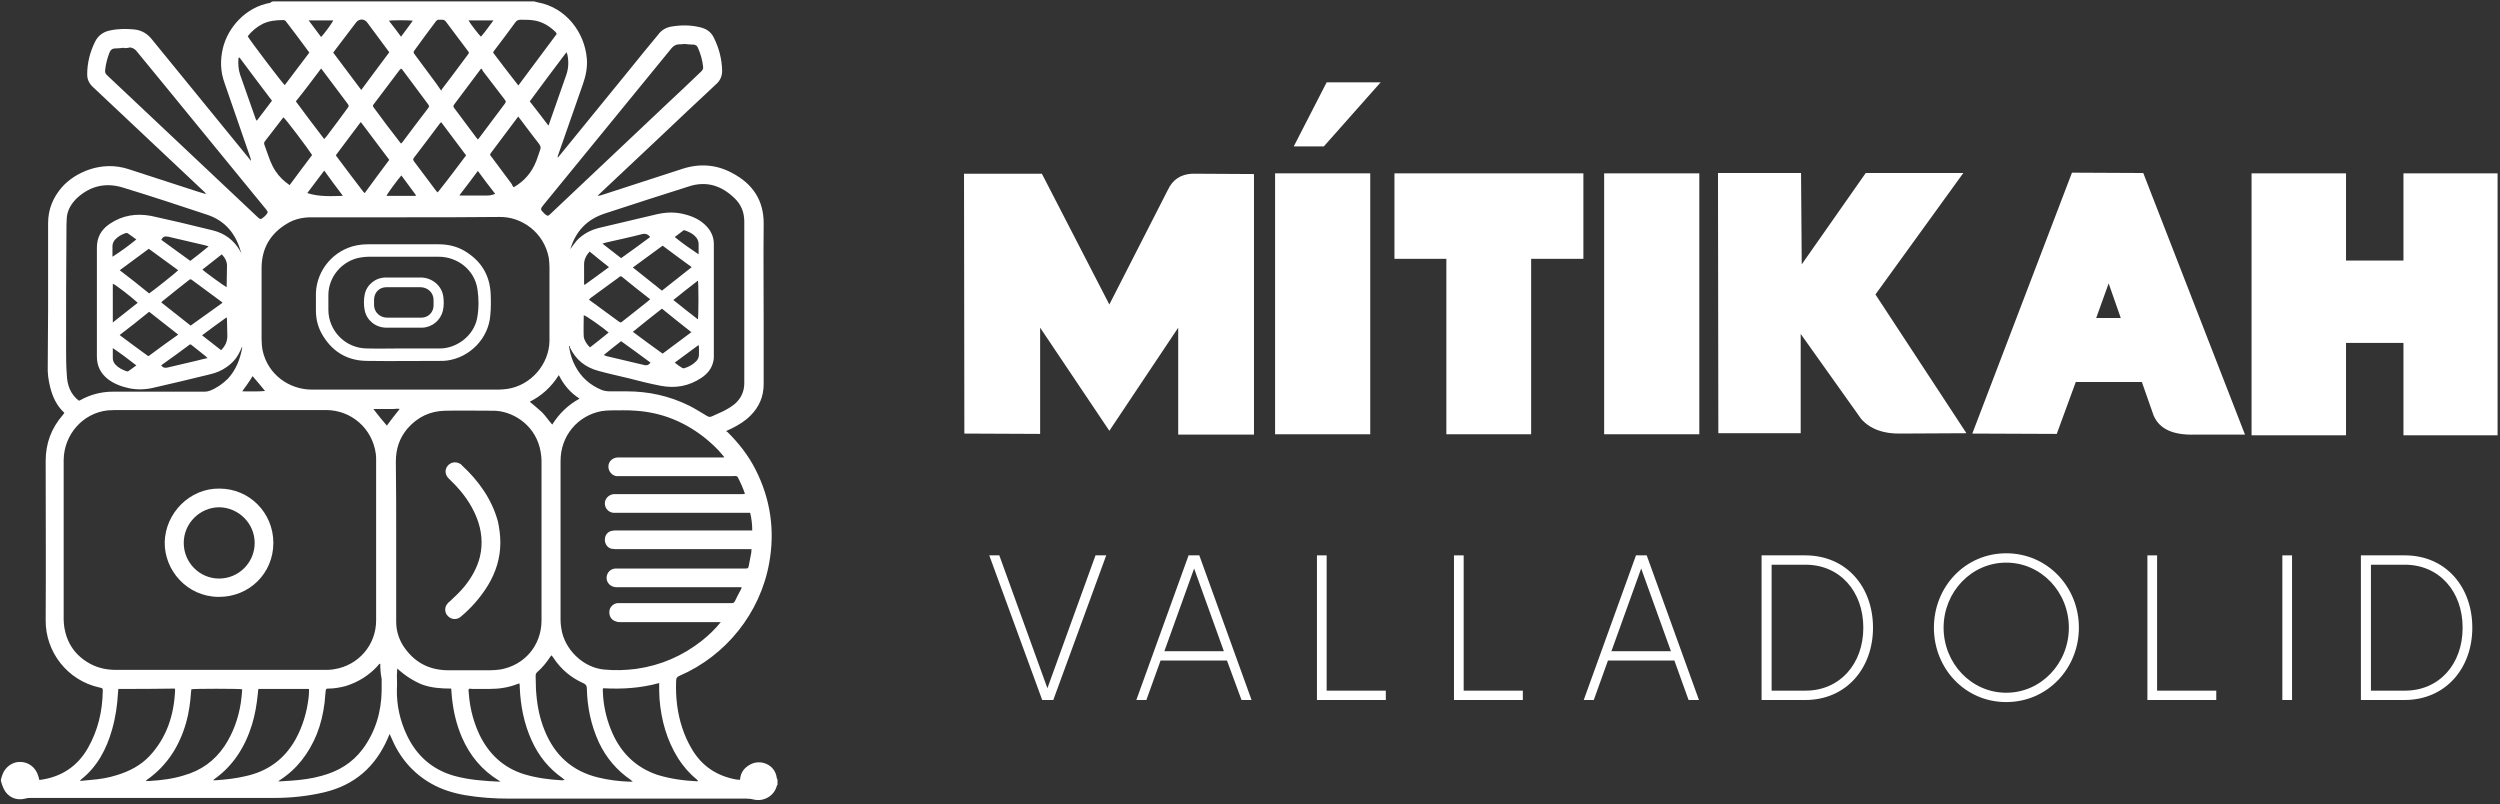 <?xml version="1.0" encoding="UTF-8"?>
<svg width="289px" height="93px" viewBox="0 0 289 93" version="1.1" xmlns="http://www.w3.org/2000/svg" xmlns:xlink="http://www.w3.org/1999/xlink">
    <rect x="0" y="0" width="289" height="93" fill="#333333" stroke="none"/>
    <!-- Generator: Sketch 63.1 (92452) - https://sketch.com -->
    <title>Mitikah2 blanco horizontal</title>
    <desc>Created with Sketch.</desc>
    <g id="Page-1" stroke="none" stroke-width="1" fill="none" fill-rule="evenodd">
        <g id="0.0-Home" transform="translate(-604, -642)" fill="#FFFFFF" fill-rule="nonzero">
            <g id="Mitikah2-blanco-horizontal" transform="translate(604, 642)">
                <g id="Group">
                    <path d="M31.56,0.16 C41.6,0.16 51.68,0.16 61.72,0.16 C61.88,0.2 62.04,0.24 62.2,0.28 C65.44,0.88 67.6,3.76 67.84,6.8 C67.92,7.8 67.72,8.76 67.4,9.68 C66.44,12.4 65.48,15.16 64.52,17.92 C64.48,18 64.48,18.12 64.44,18.2 C64.52,18.16 64.6,18.12 64.64,18.04 C67.32,14.72 70.04,11.44 72.72,8.12 C73.84,6.72 74.96,5.36 76.12,3.96 C76.48,3.48 76.96,3.2 77.56,3.08 C78.72,2.88 79.84,2.88 80.96,3.16 C81.64,3.32 82.2,3.68 82.52,4.36 C83.12,5.56 83.44,6.8 83.48,8.16 C83.48,8.76 83.28,9.28 82.84,9.68 C80.56,11.8 78.28,13.96 76.04,16.08 C73.8,18.2 71.56,20.28 69.32,22.4 C69.24,22.48 69.16,22.56 69.08,22.64 C69.24,22.64 69.36,22.6 69.52,22.56 C72.64,21.56 75.76,20.52 78.88,19.52 C80.84,18.88 82.8,19 84.64,20 C87,21.24 88.32,23.16 88.28,25.92 C88.24,29.8 88.28,33.72 88.28,37.6 C88.28,39.88 88.28,42.12 88.28,44.4 C88.28,45.84 87.76,47.04 86.76,48.04 C86.12,48.68 85.4,49.12 84.6,49.52 C84.4,49.6 84.2,49.72 84,49.8 C84,49.84 83.96,49.84 83.96,49.88 C84.04,49.92 84.08,49.92 84.12,49.96 C85.4,51.24 86.48,52.6 87.32,54.24 C89.08,57.68 89.6,61.32 88.92,65.08 C87.88,70.88 83.92,75.8 78.56,78.12 C78.28,78.24 78.16,78.36 78.16,78.72 C78.12,79.68 78.16,80.6 78.28,81.56 C78.52,83.32 79.04,85 79.96,86.56 C81.12,88.56 82.88,89.72 85.16,90.12 C85.28,90.12 85.4,90.12 85.52,90.16 C85.52,90.08 85.56,90.08 85.56,90.04 C85.64,89.24 86.08,88.72 86.76,88.36 C87.88,87.76 89.6,88.32 89.8,89.96 C89.8,90 89.84,90.04 89.88,90.12 C89.88,90.32 89.88,90.52 89.88,90.72 C89.84,90.76 89.84,90.8 89.8,90.84 C89.52,91.96 88.36,92.68 87.2,92.44 C86.92,92.36 86.6,92.32 86.32,92.32 C77.16,92.32 67.96,92.32 58.8,92.32 C57.12,92.32 55.4,92.2 53.76,91.92 C52.4,91.68 51.08,91.28 49.88,90.6 C47.68,89.36 46.16,87.52 45.2,85.2 C45.16,85.12 45.12,85 45.04,84.84 C44.96,85.04 44.88,85.2 44.84,85.32 C43.4,88.64 41,90.76 37.44,91.6 C35.56,92.04 33.64,92.24 31.72,92.24 C22.36,92.24 12.96,92.24 3.6,92.24 C3.36,92.24 3.16,92.24 2.92,92.32 C1.84,92.6 0.84,92.12 0.4,91.12 C0.28,90.88 0.2,90.6 0.12,90.32 C0.08,90.2 0.12,90.04 0.16,89.92 C0.2,89.8 0.24,89.68 0.28,89.56 C0.56,88.72 1.4,88.08 2.24,88.08 C3.28,88.04 4.16,88.72 4.44,89.76 C4.48,89.88 4.52,90 4.52,90.12 C4.56,90.12 4.56,90.16 4.6,90.16 C7.04,89.84 8.92,88.64 10.16,86.48 C11.32,84.44 11.84,82.24 11.88,79.92 C11.88,79.56 11.88,79.56 11.52,79.48 C7.8,78.68 5.24,75.36 5.28,71.68 C5.32,65.56 5.28,59.44 5.28,53.28 C5.28,51.28 5.92,49.52 7.24,48 C7.32,47.92 7.36,47.84 7.44,47.72 C6.56,46.92 6.08,45.88 5.8,44.76 C5.6,43.96 5.48,43.12 5.52,42.28 C5.52,40.08 5.56,37.92 5.56,35.72 C5.56,32.4 5.56,29.08 5.56,25.8 C5.56,24.2 6.12,22.84 7.16,21.64 C8.68,19.92 11.76,18.52 14.88,19.56 C17.44,20.4 20.04,21.24 22.64,22.08 C23.04,22.2 23.4,22.32 23.8,22.44 C23.76,22.32 23.68,22.24 23.6,22.16 C19.28,18.12 15,14.04 10.68,10 C10.28,9.6 10.08,9.16 10.08,8.6 C10.08,7.28 10.4,6.04 10.96,4.88 C11.32,4.12 11.92,3.68 12.72,3.52 C13.64,3.32 14.56,3.32 15.48,3.4 C16.36,3.48 17.04,3.88 17.6,4.6 C21.32,9.16 25.04,13.72 28.76,18.28 C28.84,18.4 28.92,18.48 29,18.6 C29,18.48 29,18.36 28.96,18.28 C27.96,15.4 26.96,12.48 25.96,9.6 C25.48,8.28 25.44,6.96 25.76,5.6 C26.32,3.2 28.4,0.8 31.28,0.32 C31.28,0.24 31.4,0.2 31.56,0.16 Z M25.44,77.44 C29.44,77.44 33.44,77.44 37.44,77.44 C37.84,77.44 38.24,77.44 38.64,77.36 C41.44,76.92 43.48,74.56 43.48,71.72 C43.48,70.16 43.48,68.6 43.48,67.04 C43.48,62.4 43.48,57.8 43.48,53.16 C43.48,52.92 43.48,52.68 43.44,52.44 C43.04,49.52 40.6,47.4 37.68,47.4 C36.88,47.4 36.08,47.4 35.28,47.4 C28.2,47.4 21.16,47.4 14.08,47.4 C13.52,47.4 12.96,47.4 12.44,47.44 C9.56,47.76 7.4,50.24 7.36,53.16 C7.36,59.32 7.36,65.48 7.36,71.64 C7.36,71.96 7.4,72.24 7.44,72.56 C7.76,74.4 8.72,75.8 10.4,76.72 C11.36,77.24 12.36,77.44 13.44,77.44 C17.44,77.44 21.44,77.44 25.44,77.44 Z M45.8,62.44 L45.8,62.44 C45.8,63.48 45.8,64.52 45.8,65.52 C45.8,67.64 45.8,69.76 45.8,71.88 C45.8,72.88 46.08,73.8 46.6,74.64 C47.8,76.48 49.48,77.44 51.68,77.48 C53.36,77.48 55.04,77.48 56.72,77.48 C57.08,77.48 57.44,77.44 57.8,77.4 C60.64,76.92 62.6,74.6 62.6,71.72 C62.6,70.24 62.6,68.72 62.6,67.24 C62.6,62.6 62.6,57.96 62.6,53.32 C62.6,52.8 62.52,52.28 62.4,51.76 C61.68,48.92 59.08,47.48 57.04,47.48 C55.16,47.48 53.32,47.44 51.44,47.48 C49.72,47.52 48.28,48.2 47.12,49.52 C46.16,50.64 45.76,51.92 45.76,53.36 C45.8,56.36 45.8,59.4 45.8,62.44 Z M46.92,25.12 C43.28,25.12 39.64,25.12 36,25.12 C35,25.12 34.04,25.32 33.2,25.84 C31.24,27 30.24,28.72 30.24,31 C30.24,33.72 30.24,36.48 30.24,39.2 C30.24,39.64 30.28,40.12 30.36,40.52 C30.96,43.28 33.4,45.04 36.08,45.04 C43.24,45.04 50.44,45.04 57.6,45.04 C57.96,45.04 58.28,45 58.64,44.96 C61.36,44.56 63.48,42.12 63.52,39.4 C63.52,36.56 63.52,33.72 63.52,30.88 C63.52,30.52 63.48,30.16 63.44,29.8 C62.88,26.84 60.28,25.04 57.76,25.08 C54.12,25.12 50.52,25.12 46.92,25.12 Z M83.32,71.92 C83.12,71.92 83,71.92 82.88,71.92 C79.2,71.92 75.48,71.92 71.8,71.92 C71.6,71.92 71.4,71.92 71.2,71.84 C70.68,71.68 70.4,71.24 70.44,70.68 C70.48,70.16 70.88,69.8 71.36,69.72 C71.52,69.72 71.68,69.72 71.84,69.72 C74.36,69.72 76.88,69.72 79.4,69.72 C81.12,69.72 82.84,69.72 84.6,69.72 C84.8,69.72 84.88,69.64 84.96,69.48 C85.2,69 85.44,68.52 85.68,68.08 C85.72,68.04 85.72,67.96 85.72,67.88 C85.6,67.88 85.48,67.88 85.36,67.88 C80.76,67.88 76.12,67.88 71.52,67.88 C71.4,67.88 71.28,67.88 71.2,67.88 C70.6,67.84 70.12,67.4 70.12,66.8 C70.12,66.2 70.6,65.72 71.2,65.72 C71.32,65.72 71.44,65.72 71.52,65.72 C76.4,65.72 81.28,65.72 86.12,65.72 C86.48,65.72 86.48,65.72 86.56,65.4 C86.64,64.92 86.76,64.4 86.84,63.92 C86.88,63.8 86.84,63.68 86.88,63.48 C86.72,63.48 86.56,63.48 86.4,63.48 C81.4,63.48 76.36,63.48 71.36,63.48 C71.16,63.48 70.92,63.48 70.72,63.44 C70.24,63.36 69.92,62.88 69.92,62.4 C69.92,61.88 70.24,61.44 70.76,61.36 C70.96,61.32 71.12,61.32 71.32,61.32 C76.4,61.32 81.44,61.32 86.52,61.32 C86.68,61.32 86.8,61.32 86.96,61.32 C86.96,60.6 86.88,59.96 86.72,59.28 C86.56,59.28 86.44,59.28 86.28,59.28 C81.28,59.28 76.28,59.28 71.28,59.28 C71.16,59.28 71.04,59.28 70.92,59.28 C70.36,59.24 69.92,58.76 69.92,58.2 C69.92,57.64 70.36,57.2 70.92,57.12 C71.04,57.12 71.2,57.12 71.32,57.12 C76.16,57.12 80.96,57.12 85.8,57.12 C85.88,57.12 86,57.12 86.12,57.08 C85.88,56.4 85.6,55.76 85.28,55.16 C85.24,55.08 85.16,55.04 85.08,55.04 C84.96,55 84.84,55.04 84.76,55.04 C80.4,55.04 76.08,55.04 71.72,55.04 C71.56,55.04 71.44,55.04 71.28,55.04 C70.84,55 70.48,54.64 70.36,54.2 C70.2,53.52 70.68,52.92 71.4,52.88 C71.72,52.88 72,52.88 72.32,52.88 C76,52.88 79.72,52.88 83.4,52.88 C83.52,52.88 83.6,52.92 83.72,52.84 C83.68,52.76 83.6,52.72 83.56,52.64 C82.92,51.84 82.16,51.16 81.36,50.52 C79.04,48.72 76.44,47.68 73.52,47.48 C72.56,47.4 71.56,47.44 70.6,47.44 C70.24,47.44 69.92,47.48 69.56,47.52 C66.76,48.04 64.8,50.4 64.8,53.28 C64.8,59.4 64.8,65.52 64.8,71.64 C64.8,72.16 64.88,72.68 65,73.2 C65.6,75.44 67.64,77.2 69.84,77.4 C71.08,77.52 72.32,77.48 73.56,77.32 C76.36,76.92 78.88,75.84 81.12,74.08 C81.92,73.44 82.64,72.76 83.32,71.92 Z M65.88,40 C65.84,40 65.84,40 65.8,40 C65.8,40.12 65.8,40.28 65.84,40.4 C65.96,41.04 66.16,41.68 66.48,42.28 C67.16,43.6 68.2,44.52 69.56,45.08 C69.88,45.2 70.2,45.24 70.52,45.24 C71.16,45.24 71.8,45.24 72.44,45.24 C74.96,45.24 77.36,45.76 79.64,46.88 C80.36,47.24 81.04,47.68 81.72,48.08 C81.92,48.2 82.08,48.24 82.32,48.12 C82.72,47.92 83.16,47.76 83.56,47.56 C84.04,47.32 84.52,47.04 84.96,46.68 C85.68,46.04 86.04,45.24 86.04,44.28 C86.04,38.04 86.04,31.84 86.04,25.6 C86.04,24.56 85.68,23.64 84.92,22.92 C83.4,21.44 81.64,20.88 79.6,21.56 C76.32,22.6 73.08,23.64 69.8,24.72 C68.88,25.04 68.04,25.52 67.36,26.24 C66.68,26.96 66.24,27.8 65.92,28.8 C66.2,28.44 66.4,28.12 66.68,27.8 C67.4,27.04 68.32,26.56 69.36,26.32 C71.56,25.8 73.76,25.28 75.96,24.76 C77.04,24.52 78.12,24.48 79.24,24.8 C80.16,25.04 81,25.44 81.68,26.16 C82.2,26.72 82.52,27.4 82.52,28.2 C82.52,32.52 82.52,36.84 82.52,41.16 C82.52,41.32 82.52,41.52 82.48,41.68 C82.32,42.56 81.8,43.2 81.08,43.68 C79.64,44.64 78.08,44.92 76.4,44.6 C75.12,44.36 73.88,44.04 72.64,43.72 C71.48,43.44 70.36,43.2 69.2,42.88 C67.68,42.48 66.56,41.6 65.88,40.16 C65.92,40.08 65.88,40.04 65.88,40 Z M9.12,46.32 C9.16,46.32 9.2,46.28 9.24,46.28 C10.52,45.56 11.88,45.24 13.32,45.28 C16.76,45.28 20.2,45.28 23.64,45.28 C23.84,45.28 24.08,45.24 24.28,45.16 C25.08,44.84 25.76,44.36 26.36,43.76 C27.28,42.76 27.76,41.52 28,40.2 C28,40.16 28,40.16 27.96,40.12 C27.52,41.2 27.08,41.8 26.24,42.4 C25.64,42.84 24.96,43.12 24.24,43.28 C22.12,43.8 19.96,44.32 17.84,44.8 C16.88,45.04 15.88,45.08 14.92,44.88 C14,44.68 13.16,44.36 12.44,43.8 C11.6,43.12 11.2,42.28 11.2,41.2 C11.2,37 11.2,32.84 11.2,28.64 C11.2,27.44 11.68,26.56 12.68,25.88 C14.16,24.88 15.76,24.64 17.48,24.96 C18.6,25.2 19.72,25.48 20.84,25.72 C22.12,26.04 23.36,26.32 24.64,26.64 C26.04,27 27.08,27.8 27.8,29.08 C27.84,29.12 27.84,29.16 27.88,29.24 C27.88,29.2 27.92,29.2 27.88,29.2 C27.88,29.12 27.84,29.04 27.8,28.96 C27.2,26.96 26,25.52 24,24.84 C20.76,23.76 17.48,22.68 14.2,21.68 C12.24,21.08 10.48,21.48 8.96,22.84 C8.28,23.48 7.8,24.24 7.72,25.16 C7.68,25.68 7.68,26.2 7.68,26.72 C7.64,31.2 7.64,35.68 7.64,40.2 C7.64,41.24 7.64,42.28 7.72,43.28 C7.76,44.48 8.12,45.56 9.12,46.32 Z M79.12,5.08 C79.12,5.08 79.12,5.08 79.12,5.08 C78.92,5.12 78.72,5.12 78.56,5.12 C78.16,5.12 77.88,5.28 77.64,5.56 C72.68,11.6 67.76,17.68 62.8,23.72 C62.44,24.16 62.48,24.24 62.88,24.64 C62.92,24.68 62.96,24.72 63,24.76 C63.32,25 63.36,25 63.64,24.72 C68.2,20.4 72.76,16.12 77.32,11.8 C78.56,10.64 79.8,9.48 81.04,8.28 C81.2,8.12 81.32,7.96 81.28,7.72 C81.2,6.96 81,6.24 80.68,5.52 C80.6,5.32 80.44,5.2 80.24,5.16 C79.88,5.16 79.48,5.12 79.12,5.08 Z M14.32,5.56 C14.32,5.56 14.32,5.52 14.32,5.52 C14,5.56 13.64,5.6 13.32,5.6 C12.96,5.6 12.76,5.8 12.64,6.12 C12.4,6.76 12.24,7.36 12.16,8.04 C12.12,8.32 12.16,8.48 12.36,8.68 C18.16,14.12 23.92,19.6 29.72,25.04 C30.08,25.4 30.16,25.4 30.56,25.04 C30.6,25 30.64,24.96 30.72,24.88 C31,24.56 31,24.52 30.76,24.2 C30.68,24.12 30.64,24.04 30.56,23.96 C26.68,19.2 22.76,14.44 18.88,9.68 C17.84,8.4 16.8,7.16 15.76,5.88 C15.56,5.64 15.32,5.52 15,5.48 C14.8,5.56 14.56,5.56 14.32,5.56 Z M43.96,76.76 C43.92,76.76 43.88,76.72 43.88,76.72 C43.8,76.8 43.72,76.88 43.64,77 C42.6,78.12 41.36,78.88 39.92,79.32 C39.28,79.48 38.64,79.6 37.96,79.6 C37.68,79.6 37.68,79.64 37.64,79.92 C37.6,80.36 37.56,80.8 37.52,81.24 C37.36,82.52 37.08,83.72 36.6,84.92 C35.68,87.12 34.32,88.92 32.32,90.2 C32.28,90.24 32.24,90.28 32.16,90.32 C32.32,90.32 32.4,90.32 32.48,90.32 C32.88,90.28 33.32,90.28 33.72,90.24 C34.88,90.16 36.08,90 37.2,89.68 C39.12,89.16 40.72,88.2 41.92,86.6 C43.4,84.6 44.08,82.32 44.12,79.84 C44.12,79.4 44.12,78.92 44.12,78.48 C44,77.92 43.96,77.32 43.96,76.76 Z M63.76,75.76 C63.72,75.8 63.68,75.84 63.64,75.88 C63.2,76.56 62.68,77.2 62.08,77.72 C61.96,77.84 61.92,77.96 61.92,78.12 C61.96,78.84 61.92,79.52 62,80.24 C62.12,81.68 62.4,83.08 62.96,84.44 C64.12,87.32 66.16,89.16 69.16,89.88 C70.32,90.16 71.52,90.32 72.72,90.36 C72.84,90.36 73,90.36 73.12,90.36 C73.12,90.32 73.12,90.32 73.12,90.32 C73.04,90.28 72.96,90.2 72.92,90.16 C71.28,89.04 70.08,87.6 69.24,85.84 C68.32,83.84 67.88,81.72 67.84,79.56 C67.84,79.28 67.72,79.12 67.48,79 C66.04,78.36 64.88,77.4 64,76.08 C63.88,75.92 63.84,75.84 63.76,75.76 Z M45.92,77.28 C45.92,77.6 45.88,77.84 45.88,78.04 C45.88,78.56 45.92,79.12 45.88,79.64 C45.84,81.52 46.24,83.32 47.04,85 C48.16,87.36 49.96,88.96 52.48,89.68 C54.2,90.16 55.96,90.28 57.72,90.36 C57.76,90.36 57.8,90.32 57.84,90.32 C57.76,90.28 57.72,90.24 57.68,90.24 C55.72,89.04 54.32,87.36 53.4,85.24 C52.76,83.76 52.4,82.2 52.24,80.6 C52.2,80.28 52.2,79.96 52.16,79.6 C51,79.6 49.84,79.52 48.76,79.12 C47.8,78.72 46.84,78.12 45.92,77.28 Z M76.2,78.96 C74.04,79.56 71.88,79.68 69.72,79.56 C69.72,79.64 69.68,79.68 69.68,79.72 C69.68,80 69.72,80.24 69.72,80.52 C69.84,82 70.2,83.4 70.8,84.76 C71.84,87.08 73.52,88.72 75.96,89.56 C77.48,90.04 79.04,90.24 80.6,90.32 C80.64,90.32 80.64,90.28 80.72,90.28 C80.64,90.2 80.56,90.16 80.52,90.08 C79.68,89.4 79,88.6 78.4,87.68 C77.08,85.56 76.44,83.28 76.24,80.8 C76.2,80.24 76.2,79.64 76.2,78.96 Z M13.68,79.64 C13.68,79.8 13.64,79.92 13.64,80.08 C13.56,81.52 13.36,82.92 12.96,84.32 C12.32,86.6 11.24,88.64 9.36,90.12 C9.32,90.16 9.32,90.2 9.24,90.28 C9.68,90.24 10.08,90.2 10.48,90.16 C11.52,90.08 12.52,89.92 13.52,89.6 C14.96,89.16 16.28,88.48 17.32,87.36 C19.28,85.24 20.12,82.64 20.24,79.8 C20.24,79.72 20.24,79.68 20.2,79.6 C18.04,79.64 15.88,79.64 13.68,79.64 Z M54.2,79.64 C54.2,79.72 54.16,79.76 54.16,79.76 C54.2,80.08 54.2,80.4 54.24,80.68 C54.4,82.16 54.8,83.6 55.44,84.96 C56.52,87.16 58.16,88.72 60.52,89.48 C61.96,89.92 63.44,90.12 64.92,90.2 C65,90.2 65.12,90.2 65.28,90.16 C65.16,90.08 65.08,90 65.04,89.96 C63.44,88.84 62.28,87.4 61.48,85.64 C60.56,83.64 60.16,81.52 60.08,79.36 C60.08,79.24 60.08,79.12 60.04,79 C59.92,79.04 59.88,79.04 59.8,79.08 C58.76,79.48 57.72,79.64 56.6,79.64 C55.92,79.64 55.24,79.64 54.56,79.64 C54.44,79.6 54.32,79.6 54.2,79.64 Z M28,79.68 C27.6,79.6 22.4,79.6 22.12,79.68 C22.12,79.8 22.08,79.92 22.08,80.04 C22,81.2 21.84,82.4 21.52,83.52 C20.76,86.2 19.36,88.44 17.08,90.08 C17.04,90.12 16.96,90.16 16.84,90.28 C17.04,90.28 17.16,90.28 17.28,90.28 C18.64,90.2 19.96,90.04 21.24,89.64 C23.24,89.08 24.8,87.96 25.96,86.24 C26.96,84.72 27.56,83.04 27.84,81.24 C27.92,80.72 27.96,80.2 28,79.68 Z M29.88,79.64 C29.88,79.72 29.84,79.76 29.84,79.8 C29.84,79.96 29.8,80.08 29.8,80.24 C29.68,81.44 29.48,82.64 29.12,83.8 C28.32,86.36 26.96,88.52 24.76,90.08 C24.72,90.12 24.72,90.12 24.64,90.2 C24.76,90.2 24.84,90.2 24.92,90.2 C26.08,90.12 27.24,90 28.4,89.72 C30.96,89.16 32.88,87.76 34.16,85.48 C35,83.96 35.48,82.32 35.68,80.6 C35.72,80.28 35.72,80 35.72,79.64 C33.8,79.64 31.84,79.64 29.88,79.64 Z M64.36,3.92 C64.32,3.84 64.28,3.8 64.24,3.72 C63.6,3.08 62.84,2.6 61.96,2.4 C61.36,2.28 60.8,2.28 60.2,2.28 C59.92,2.28 59.72,2.36 59.56,2.6 C58.8,3.64 58,4.72 57.2,5.76 C57.12,5.84 57.08,5.96 57,6.08 C57.96,7.36 58.92,8.6 59.92,9.88 C61.4,7.88 62.88,5.92 64.36,3.92 Z M35.76,6.08 C35.52,5.76 35.28,5.44 35.08,5.16 C34.44,4.28 33.76,3.4 33.12,2.56 C33.04,2.44 32.96,2.32 32.76,2.32 C31.92,2.32 31.12,2.4 30.36,2.76 C29.68,3.12 29.08,3.6 28.64,4.2 C28.84,4.6 32.72,9.72 32.92,9.84 C33.84,8.6 34.8,7.36 35.76,6.08 Z M46.36,16.6 C46.44,16.52 46.48,16.48 46.52,16.44 C47.52,15.12 48.48,13.8 49.48,12.52 C49.64,12.28 49.64,12.28 49.48,12.04 C48.52,10.72 47.52,9.44 46.56,8.12 C46.52,8.04 46.44,8 46.36,7.92 C46.32,8 46.24,8.04 46.2,8.08 C45.2,9.4 44.24,10.68 43.24,12 C43.04,12.24 43.08,12.24 43.24,12.48 C44.2,13.8 45.2,15.12 46.2,16.4 C46.24,16.48 46.32,16.52 46.36,16.6 Z M51,10.48 C51.04,10.4 51.08,10.36 51.08,10.32 C52.08,9 53.08,7.68 54.08,6.32 C54.24,6.12 54.24,6.08 54.08,5.88 C53.24,4.76 52.4,3.64 51.56,2.52 C51.44,2.36 51.32,2.28 51.12,2.28 C51.04,2.28 50.92,2.28 50.84,2.28 C50.6,2.24 50.44,2.36 50.32,2.56 C49.52,3.64 48.72,4.68 47.96,5.76 C47.76,6.04 47.76,6.04 47.96,6.32 C48.8,7.44 49.64,8.6 50.48,9.72 C50.64,9.96 50.8,10.2 51,10.48 Z M45,6.04 C44.68,5.6 44.36,5.2 44.08,4.8 C43.56,4.08 43,3.36 42.48,2.64 C42.16,2.16 41.52,2.12 41.16,2.6 C40.4,3.6 39.64,4.6 38.88,5.6 C38.76,5.76 38.64,5.92 38.52,6.08 C39.6,7.52 40.64,8.92 41.76,10.4 C42.84,8.96 43.88,7.52 45,6.04 Z M59.4,21.64 C60.64,20.92 61.48,19.92 62,18.6 C62.16,18.2 62.28,17.76 62.44,17.32 C62.56,17.04 62.48,16.88 62.32,16.64 C61.6,15.72 60.88,14.76 60.16,13.8 C60.08,13.72 60,13.6 59.92,13.48 C59.84,13.56 59.76,13.64 59.72,13.72 C58.76,15 57.8,16.28 56.84,17.56 C56.6,17.88 56.6,17.88 56.84,18.16 C57.6,19.2 58.4,20.24 59.16,21.28 C59.24,21.48 59.28,21.56 59.4,21.64 Z M45,18.48 C43.88,17 42.8,15.56 41.72,14.12 C41.64,14.16 41.64,14.2 41.6,14.24 C40.72,15.4 39.84,16.6 38.96,17.76 C38.8,17.96 38.8,17.96 39,18.2 C40,19.52 40.96,20.84 41.96,22.12 C42,22.2 42.08,22.24 42.16,22.32 C43.12,21 44.04,19.76 45,18.48 Z M55.64,7.92 C55.56,8 55.48,8.08 55.44,8.16 C54.48,9.44 53.52,10.72 52.56,12 C52.36,12.28 52.36,12.28 52.56,12.56 C53.4,13.68 54.2,14.76 55.04,15.88 C55.08,15.96 55.16,16 55.24,16.12 C55.32,16.04 55.4,15.96 55.44,15.88 C56.4,14.6 57.36,13.32 58.32,12.04 C58.52,11.76 58.52,11.76 58.32,11.48 C57.48,10.4 56.68,9.32 55.84,8.24 C55.8,8.12 55.72,8.04 55.64,7.92 Z M53.88,17.96 C52.92,16.68 51.96,15.4 51,14.12 C50.92,14.2 50.88,14.24 50.84,14.28 C49.84,15.6 48.88,16.92 47.88,18.2 C47.72,18.44 47.72,18.44 47.88,18.68 C48.72,19.8 49.56,20.92 50.4,22.04 C50.44,22.12 50.52,22.16 50.6,22.24 C51.72,20.84 52.8,19.4 53.88,17.96 Z M37.12,7.92 C36.16,9.2 35.2,10.48 34.2,11.72 C35.28,13.2 36.36,14.6 37.48,16.08 C37.56,15.96 37.64,15.88 37.72,15.8 C38.56,14.72 39.36,13.6 40.16,12.52 C40.36,12.24 40.36,12.24 40.16,11.96 C39.2,10.68 38.24,9.4 37.28,8.12 C37.24,8.08 37.2,8 37.12,7.92 Z M33.48,21.4 C34.36,20.2 35.24,19.04 36.08,17.92 C35.6,17.16 33,13.72 32.76,13.56 C32.04,14.48 31.32,15.44 30.6,16.36 C30.52,16.48 30.52,16.6 30.56,16.72 C30.8,17.36 31,18 31.24,18.6 C31.4,19 31.6,19.4 31.84,19.76 C32.28,20.44 32.84,20.96 33.48,21.4 Z M25.72,35 C25.68,34.92 25.64,34.92 25.6,34.88 C24.48,34.04 23.36,33.24 22.24,32.4 C22.04,32.24 22,32.24 21.76,32.44 C20.76,33.24 19.76,34 18.8,34.8 C18.76,34.84 18.68,34.92 18.64,34.96 C19.8,35.88 20.92,36.76 22.04,37.64 C23.28,36.76 24.48,35.88 25.72,35 Z M68.08,34.64 C68.16,34.68 68.2,34.76 68.24,34.76 C69.32,35.56 70.44,36.36 71.52,37.16 C71.76,37.32 71.76,37.32 72,37.12 C72.96,36.36 73.92,35.6 74.88,34.84 C74.96,34.76 75.04,34.68 75.16,34.6 C75.08,34.52 75.04,34.48 74.96,34.44 C73.96,33.64 72.96,32.88 72,32.08 C71.76,31.88 71.76,31.88 71.52,32.08 C70.44,32.88 69.36,33.64 68.28,34.44 C68.2,34.56 68.12,34.6 68.08,34.64 Z M17.24,33.92 C17.72,33.6 20.44,31.44 20.6,31.24 C19.48,30.4 18.32,29.6 17.2,28.76 C16.08,29.6 14.96,30.4 13.84,31.24 C15,32.12 16.12,33 17.24,33.92 Z M79.96,30.88 C78.8,30.04 77.72,29.24 76.6,28.4 C75.44,29.24 74.32,30.08 73.16,30.92 C74.32,31.84 75.4,32.72 76.52,33.6 C77.68,32.68 78.8,31.8 79.96,30.88 Z M76.6,40.88 C77.72,40.04 78.8,39.24 79.92,38.4 C78.76,37.48 77.64,36.6 76.52,35.68 C75.4,36.56 74.28,37.44 73.16,38.36 C74.32,39.24 75.44,40.04 76.6,40.88 Z M13.84,38.72 C13.88,38.76 13.92,38.8 13.92,38.8 C14.92,39.56 15.92,40.28 16.96,41.04 C17.16,41.2 17.16,41.2 17.4,41 C18.36,40.28 19.36,39.56 20.32,38.88 C20.4,38.84 20.48,38.76 20.6,38.68 C19.48,37.8 18.36,36.92 17.24,36.04 C16.12,36.96 15,37.84 13.84,38.72 Z M63.4,14.52 C63.48,14.36 63.48,14.28 63.52,14.2 C64.16,12.36 64.8,10.52 65.44,8.72 C65.72,7.96 65.76,7.16 65.6,6.36 C65.6,6.28 65.52,6.2 65.48,6.04 C64.04,7.96 62.64,9.8 61.24,11.72 C61.96,12.64 62.68,13.56 63.4,14.52 Z M64.6,43.36 C63.72,44.76 62.6,45.76 61.24,46.44 C61.72,46.84 62.2,47.24 62.64,47.64 C63.08,48.08 63.4,48.6 63.84,49.08 C64.64,47.8 65.68,46.8 67,46.08 C65.92,45.4 65.16,44.48 64.6,43.36 Z M27.68,6.64 C27.64,6.68 27.6,6.68 27.6,6.68 C27.6,6.72 27.56,6.76 27.56,6.76 C27.52,7.4 27.56,8.04 27.76,8.64 C28.36,10.36 28.96,12.08 29.56,13.76 C29.6,13.84 29.64,13.88 29.68,13.96 C30.28,13.16 30.88,12.4 31.44,11.64 C30.2,10 28.92,8.32 27.68,6.64 Z M24.12,28.48 C23.96,28.44 23.84,28.4 23.72,28.36 C22.28,28.04 20.88,27.68 19.44,27.36 C19.04,27.28 18.84,27.36 18.64,27.72 C19.76,28.52 20.88,29.36 22,30.16 C22.72,29.6 23.4,29.08 24.12,28.48 Z M75.16,27.4 C74.88,27.04 74.56,26.96 74.16,27.08 C72.8,27.44 71.4,27.72 70.04,28.04 C69.92,28.08 69.8,28.12 69.64,28.16 C70.4,28.76 71.08,29.28 71.8,29.84 C72.92,29.04 74.04,28.24 75.16,27.4 Z M77.84,34.68 C78.8,35.44 79.72,36.2 80.68,36.92 C80.76,36.56 80.76,32.68 80.68,32.44 C79.72,33.16 78.8,33.92 77.84,34.68 Z M15.92,35 C15.28,34.4 13.28,32.84 13.04,32.8 C13.04,34.28 13.04,35.76 13.04,37.28 C14.04,36.48 14.96,35.76 15.92,35 Z M75.2,41.92 C74.08,41.08 72.96,40.28 71.8,39.44 C71.12,39.96 70.48,40.48 69.8,41.04 C69.92,41.08 70,41.12 70.08,41.16 C71.56,41.52 73,41.84 74.48,42.2 C74.76,42.28 75,42.2 75.2,41.92 Z M24,41.4 C23.88,41.32 23.84,41.24 23.8,41.2 C23.28,40.8 22.76,40.36 22.24,39.96 C22,39.76 22,39.76 21.76,39.96 C20.8,40.68 19.8,41.4 18.84,42.08 C18.76,42.12 18.72,42.2 18.64,42.24 C18.84,42.52 19.08,42.56 19.4,42.48 C20.52,42.2 21.68,41.96 22.8,41.68 C23.16,41.6 23.52,41.48 24,41.4 Z M39.64,22.64 C38.88,21.64 38.2,20.72 37.48,19.72 C36.8,20.6 36.2,21.44 35.52,22.32 C36.88,22.76 38.24,22.68 39.64,22.64 Z M55.24,19.76 C54.52,20.72 53.84,21.64 53.12,22.56 C53.16,22.6 53.2,22.6 53.2,22.6 C54.24,22.6 55.28,22.6 56.32,22.6 C56.6,22.6 56.92,22.56 57.24,22.4 C56.56,21.56 55.92,20.68 55.24,19.76 Z M67.52,32.88 C67.56,32.88 67.56,32.92 67.6,32.92 C68.52,32.24 69.44,31.6 70.4,30.88 C69.64,30.28 68.88,29.68 68.16,29.08 C67.76,29.52 67.52,30 67.52,30.56 C67.52,31.2 67.52,31.8 67.52,32.44 C67.52,32.6 67.52,32.72 67.52,32.88 Z M68.2,40.16 C68.92,39.6 69.64,39.04 70.36,38.44 C69.6,37.8 67.76,36.48 67.48,36.44 C67.48,37.28 67.44,38.12 67.48,38.92 C67.56,39.4 67.84,39.8 68.2,40.16 Z M25.64,29.4 C24.88,30 24.16,30.56 23.4,31.16 C23.72,31.48 26,33.12 26.2,33.2 C26.2,32.4 26.24,31.64 26.24,30.84 C26.28,30.28 26.04,29.84 25.64,29.4 Z M25.56,40.48 C26.04,40 26.28,39.48 26.28,38.84 C26.28,38.2 26.24,37.56 26.24,36.92 C26.24,36.84 26.2,36.8 26.2,36.68 C25.24,37.36 24.32,38.04 23.36,38.76 C24.12,39.36 24.84,39.92 25.56,40.48 Z M48.04,22.64 C48.04,22.6 48.08,22.6 48.08,22.56 C47.52,21.8 46.96,21.04 46.4,20.28 C46,20.72 44.76,22.4 44.68,22.64 C45.8,22.64 46.92,22.64 48.04,22.64 Z M78,27.4 C78.88,28.12 79.8,28.76 80.76,29.4 C80.76,28.96 80.76,28.6 80.76,28.24 C80.76,27.88 80.64,27.6 80.4,27.36 C80.08,27 79.64,26.8 79.2,26.64 C79.12,26.6 79.04,26.6 79,26.64 C78.68,26.88 78.36,27.12 78,27.4 Z M15.76,27.68 C15.4,27.44 15.12,27.2 14.76,26.96 C14.68,26.92 14.56,26.92 14.48,26.96 C14.04,27.12 13.68,27.32 13.36,27.64 C13.12,27.88 13,28.16 13,28.48 C13,28.68 13,28.92 13,29.12 C13,29.28 13,29.44 13,29.68 C14,29.04 14.88,28.4 15.76,27.68 Z M78,41.92 C78.32,42.16 78.56,42.36 78.84,42.52 C78.92,42.56 79.04,42.6 79.12,42.56 C79.64,42.4 80.08,42.16 80.48,41.76 C80.68,41.56 80.8,41.28 80.8,41 C80.8,40.72 80.8,40.44 80.8,40.16 C80.8,40.08 80.76,40 80.76,39.88 C79.8,40.6 78.92,41.24 78,41.92 Z M13.04,40.24 C13.04,40.68 13.04,41.08 13.04,41.44 C13.04,41.68 13.16,41.92 13.32,42.12 C13.68,42.52 14.16,42.76 14.64,42.92 C14.72,42.96 14.84,42.92 14.88,42.88 C15.16,42.68 15.44,42.48 15.76,42.24 C14.88,41.56 14,40.88 13.04,40.24 Z M46.2,47.28 C45.96,47.2 45.72,47.28 45.48,47.28 C45.2,47.28 44.96,47.28 44.68,47.28 C44.44,47.28 44.16,47.28 43.92,47.28 C43.68,47.28 43.4,47.28 43.16,47.28 C43.68,47.96 44.2,48.6 44.72,49.2 C45.16,48.6 45.68,47.92 46.2,47.28 Z M35.68,2.36 C36.2,3.04 36.64,3.64 37.12,4.28 C37.48,3.92 38.44,2.6 38.52,2.36 C37.6,2.36 36.68,2.36 35.68,2.36 Z M57.04,2.36 C56.04,2.36 55.12,2.36 54.16,2.36 C54.32,2.68 55.4,4.08 55.6,4.24 C56.12,3.64 56.56,3 57.04,2.36 Z M46.36,4.24 C46.84,3.6 47.28,3 47.72,2.4 C47.4,2.32 45.24,2.32 44.96,2.4 C45.44,3 45.88,3.6 46.36,4.24 Z M28,45.24 C28.88,45.24 29.76,45.28 30.64,45.2 C30.16,44.6 29.68,44.04 29.2,43.48 C28.84,44.08 28.44,44.64 28,45.24 Z" id="Shape"></path>
                    <path d="M25.36,56.48 C28.84,56.48 31.6,59.28 31.6,62.76 C31.6,66.28 28.8,69.04 25.24,69 C21.64,68.96 19,65.96 19.04,62.68 C19.12,59.32 21.92,56.44 25.36,56.48 Z M21.24,62.76 C21.24,65.04 23.08,66.88 25.32,66.88 C27.6,66.88 29.44,65.04 29.44,62.76 C29.44,60.52 27.6,58.68 25.36,58.64 C23.12,58.64 21.24,60.48 21.24,62.76 Z" id="Shape"></path>
                    <path d="M57.84,62.72 C57.84,64.52 57.32,66.16 56.4,67.68 C55.56,69.04 54.52,70.24 53.28,71.28 C52.84,71.68 52.2,71.64 51.8,71.24 C51.4,70.88 51.36,70.24 51.68,69.84 C51.76,69.72 51.88,69.6 52,69.52 C52.6,68.96 53.2,68.4 53.72,67.76 C54.52,66.76 55.16,65.64 55.48,64.36 C55.84,62.84 55.68,61.32 55.12,59.88 C54.48,58.24 53.44,56.84 52.16,55.6 C52.04,55.48 51.92,55.36 51.8,55.24 C51.44,54.84 51.4,54.24 51.76,53.84 C52.08,53.44 52.68,53.32 53.16,53.6 C53.24,53.64 53.32,53.68 53.36,53.76 C55.32,55.56 56.84,57.68 57.56,60.28 C57.72,61.04 57.84,61.88 57.84,62.72 Z" id="Path"></path>
                    <path d="M46.64,28.24 C48,28.24 49.36,28.24 50.72,28.24 C51.8,28.24 52.84,28.48 53.76,29.04 C55.6,30.16 56.6,31.76 56.72,33.92 C56.76,34.76 56.76,35.6 56.68,36.44 C56.48,39.12 54.32,41.32 51.68,41.68 C51.4,41.72 51.12,41.72 50.84,41.72 C48.04,41.72 45.24,41.76 42.48,41.72 C40.28,41.72 38.56,40.76 37.4,38.92 C36.8,38 36.52,37 36.52,35.88 C36.52,35.2 36.52,34.52 36.52,33.84 C36.64,31.16 38.6,28.88 41.24,28.36 C41.64,28.28 42.08,28.24 42.48,28.24 C43.88,28.24 45.24,28.24 46.64,28.24 Z M46.64,40.28 C48.04,40.28 49.48,40.28 50.88,40.28 C52.72,40.28 54.76,38.88 55.16,36.76 C55.36,35.68 55.36,34.56 55.2,33.48 C54.88,31.16 52.84,29.68 50.72,29.68 C48,29.68 45.28,29.68 42.56,29.68 C42.28,29.68 42,29.72 41.72,29.76 C39.6,30.08 37.96,31.96 37.96,34.12 C37.96,34.68 37.96,35.24 37.96,35.8 C37.96,38.24 39.92,40.24 42.36,40.28 C43.8,40.32 45.2,40.28 46.64,40.28 Z" id="Shape"></path>
                    <path d="M46.68,37.88 C46,37.88 45.28,37.88 44.6,37.88 C43.4,37.84 42.4,37.04 42.16,35.88 C42.04,35.28 42.04,34.64 42.16,34.04 C42.4,32.88 43.44,32.08 44.6,32.08 C45.96,32.08 47.28,32.08 48.64,32.08 C49.88,32.08 51.04,32.96 51.24,34.24 C51.32,34.8 51.32,35.36 51.2,35.92 C50.92,37.04 49.96,37.84 48.8,37.88 C48.12,37.88 47.4,37.88 46.68,37.88 L46.68,37.88 Z M46.68,36.72 L46.68,36.72 C47.36,36.72 48.04,36.72 48.72,36.72 C49.52,36.72 50.12,36.08 50.12,35.32 C50.12,35.12 50.12,34.88 50.12,34.68 C50.12,33.84 49.48,33.24 48.64,33.2 C48.2,33.2 47.76,33.2 47.32,33.2 C46.44,33.2 45.56,33.2 44.68,33.2 C43.88,33.2 43.28,33.76 43.24,34.6 C43.24,34.76 43.24,34.96 43.24,35.12 C43.2,36.16 44,36.76 44.84,36.72 C45.44,36.72 46.04,36.72 46.68,36.72 Z" id="Shape"></path>
                </g>
                <g id="Group" transform="translate(114, 63.6)">
                    <polygon id="Path" points="13.88 0.6 7.76 17.32 6.48 17.32 0.36 0.6 1.52 0.6 7.08 15.96 12.64 0.6"></polygon>
                    <path d="M27.84,12.76 L20.16,12.76 L18.52,17.32 L17.36,17.32 L23.4,0.6 L24.64,0.6 L30.68,17.32 L29.52,17.32 L27.84,12.76 Z M27.48,11.68 L24.04,2.12 L20.6,11.68 L27.48,11.68 Z" id="Shape"></path>
                    <polygon id="Path" points="46.2 16.24 46.2 17.32 38.24 17.32 38.24 0.6 39.36 0.6 39.36 16.24 46.2 16.24"></polygon>
                    <polygon id="Path" points="62.04 16.24 62.04 17.32 54.08 17.32 54.08 0.6 55.2 0.6 55.2 16.24 62.04 16.24"></polygon>
                    <path d="M79.56,12.76 L71.88,12.76 L70.24,17.32 L69.08,17.32 L75.12,0.6 L76.36,0.6 L82.4,17.32 L81.2,17.32 L79.56,12.76 Z M79.16,11.68 L75.72,2.12 L72.28,11.68 L79.16,11.68 Z" id="Shape"></path>
                    <path d="M102.52,8.96 C102.52,13.64 99.44,17.32 94.68,17.32 L89.64,17.32 L89.64,0.6 L94.68,0.6 C99.48,0.6 102.52,4.28 102.52,8.96 Z M101.4,8.96 C101.4,4.76 98.68,1.68 94.72,1.68 L90.8,1.68 L90.8,16.24 L94.72,16.24 C98.64,16.24 101.4,13.2 101.4,8.96 Z" id="Shape"></path>
                    <path d="M109.56,8.96 C109.56,4.24 113.16,0.36 117.92,0.36 C122.68,0.36 126.32,4.24 126.32,8.96 C126.32,13.68 122.68,17.56 117.92,17.56 C113.16,17.56 109.56,13.68 109.56,8.96 Z M125.16,8.96 C125.16,4.84 121.96,1.44 117.92,1.44 C113.88,1.44 110.68,4.84 110.68,8.96 C110.68,13.08 113.88,16.48 117.92,16.48 C121.96,16.48 125.16,13.08 125.16,8.96 Z" id="Shape"></path>
                    <polygon id="Path" points="142.2 16.24 142.2 17.32 134.24 17.32 134.24 0.6 135.36 0.6 135.36 16.24 142.2 16.24"></polygon>
                    <polygon id="Path" points="149.84 0.6 150.96 0.6 150.96 17.32 149.84 17.32"></polygon>
                    <path d="M171.8,8.96 C171.8,13.64 168.72,17.32 163.96,17.32 L158.92,17.32 L158.92,0.6 L164,0.6 C168.76,0.6 171.8,4.28 171.8,8.96 Z M170.68,8.96 C170.68,4.76 167.96,1.68 164,1.68 L160.08,1.68 L160.08,16.24 L164,16.24 C167.96,16.24 170.68,13.2 170.68,8.96 Z" id="Shape"></path>
                </g>
                <g id="Group" transform="translate(111.2, 9.2)">
                    <path d="M9.24,10.88 L17.04,26 L23.8,12.76 C24.36,11.56 25.28,10.96 26.6,10.88 L33.76,10.92 L33.76,41.04 L25,41.04 L25,28.68 L17.04,40.6 L9.04,28.68 L9.04,40.96 L0.28,40.92 L0.24,10.88 L9.24,10.88 L9.24,10.88 Z" id="Path"></path>
                    <path d="M36.2,41 L36.2,10.84 L47.2,10.84 L47.2,41 L36.2,41 Z M41.84,7.72 L38.36,7.72 L42.16,0.32 L48.4,0.32 L41.84,7.72 Z" id="Shape"></path>
                    <polygon id="Path" points="56 41 56 20.72 50 20.72 50 10.84 71.84 10.84 71.84 20.72 65.8 20.72 65.8 41"></polygon>
                    <polygon id="Path" points="74.24 41 74.24 10.84 85.24 10.84 85.24 41"></polygon>
                    <path d="M87.4,10.8 L97,10.8 L97.08,21.36 L104.48,10.8 L115.76,10.8 L105.6,24.84 L116.12,40.88 L108.52,40.92 C106.52,40.96 105,40.4 103.96,39.24 L96.96,29.4 L96.96,40.88 L87.44,40.88 L87.4,10.8 Z" id="Path"></path>
                    <path d="M128.32,10.76 L136.56,10.8 L148.32,41.04 L142.56,41.04 C140,41.12 138.44,40.4 137.76,38.84 L136.4,34.96 L128.76,34.96 L126.56,40.96 L116.8,40.92 L128.32,10.76 Z M131.12,27.56 L133.96,27.56 L132.56,23.56 L131.12,27.56 Z" id="Shape"></path>
                    <polygon id="Path" points="149.08 41.12 149.08 10.84 160 10.84 160 20.92 166.64 20.92 166.64 10.84 177.52 10.84 177.52 41.12 166.64 41.12 166.64 30.44 160 30.44 160 41.12"></polygon>
                </g>
            </g>
        </g>
    </g>
</svg>